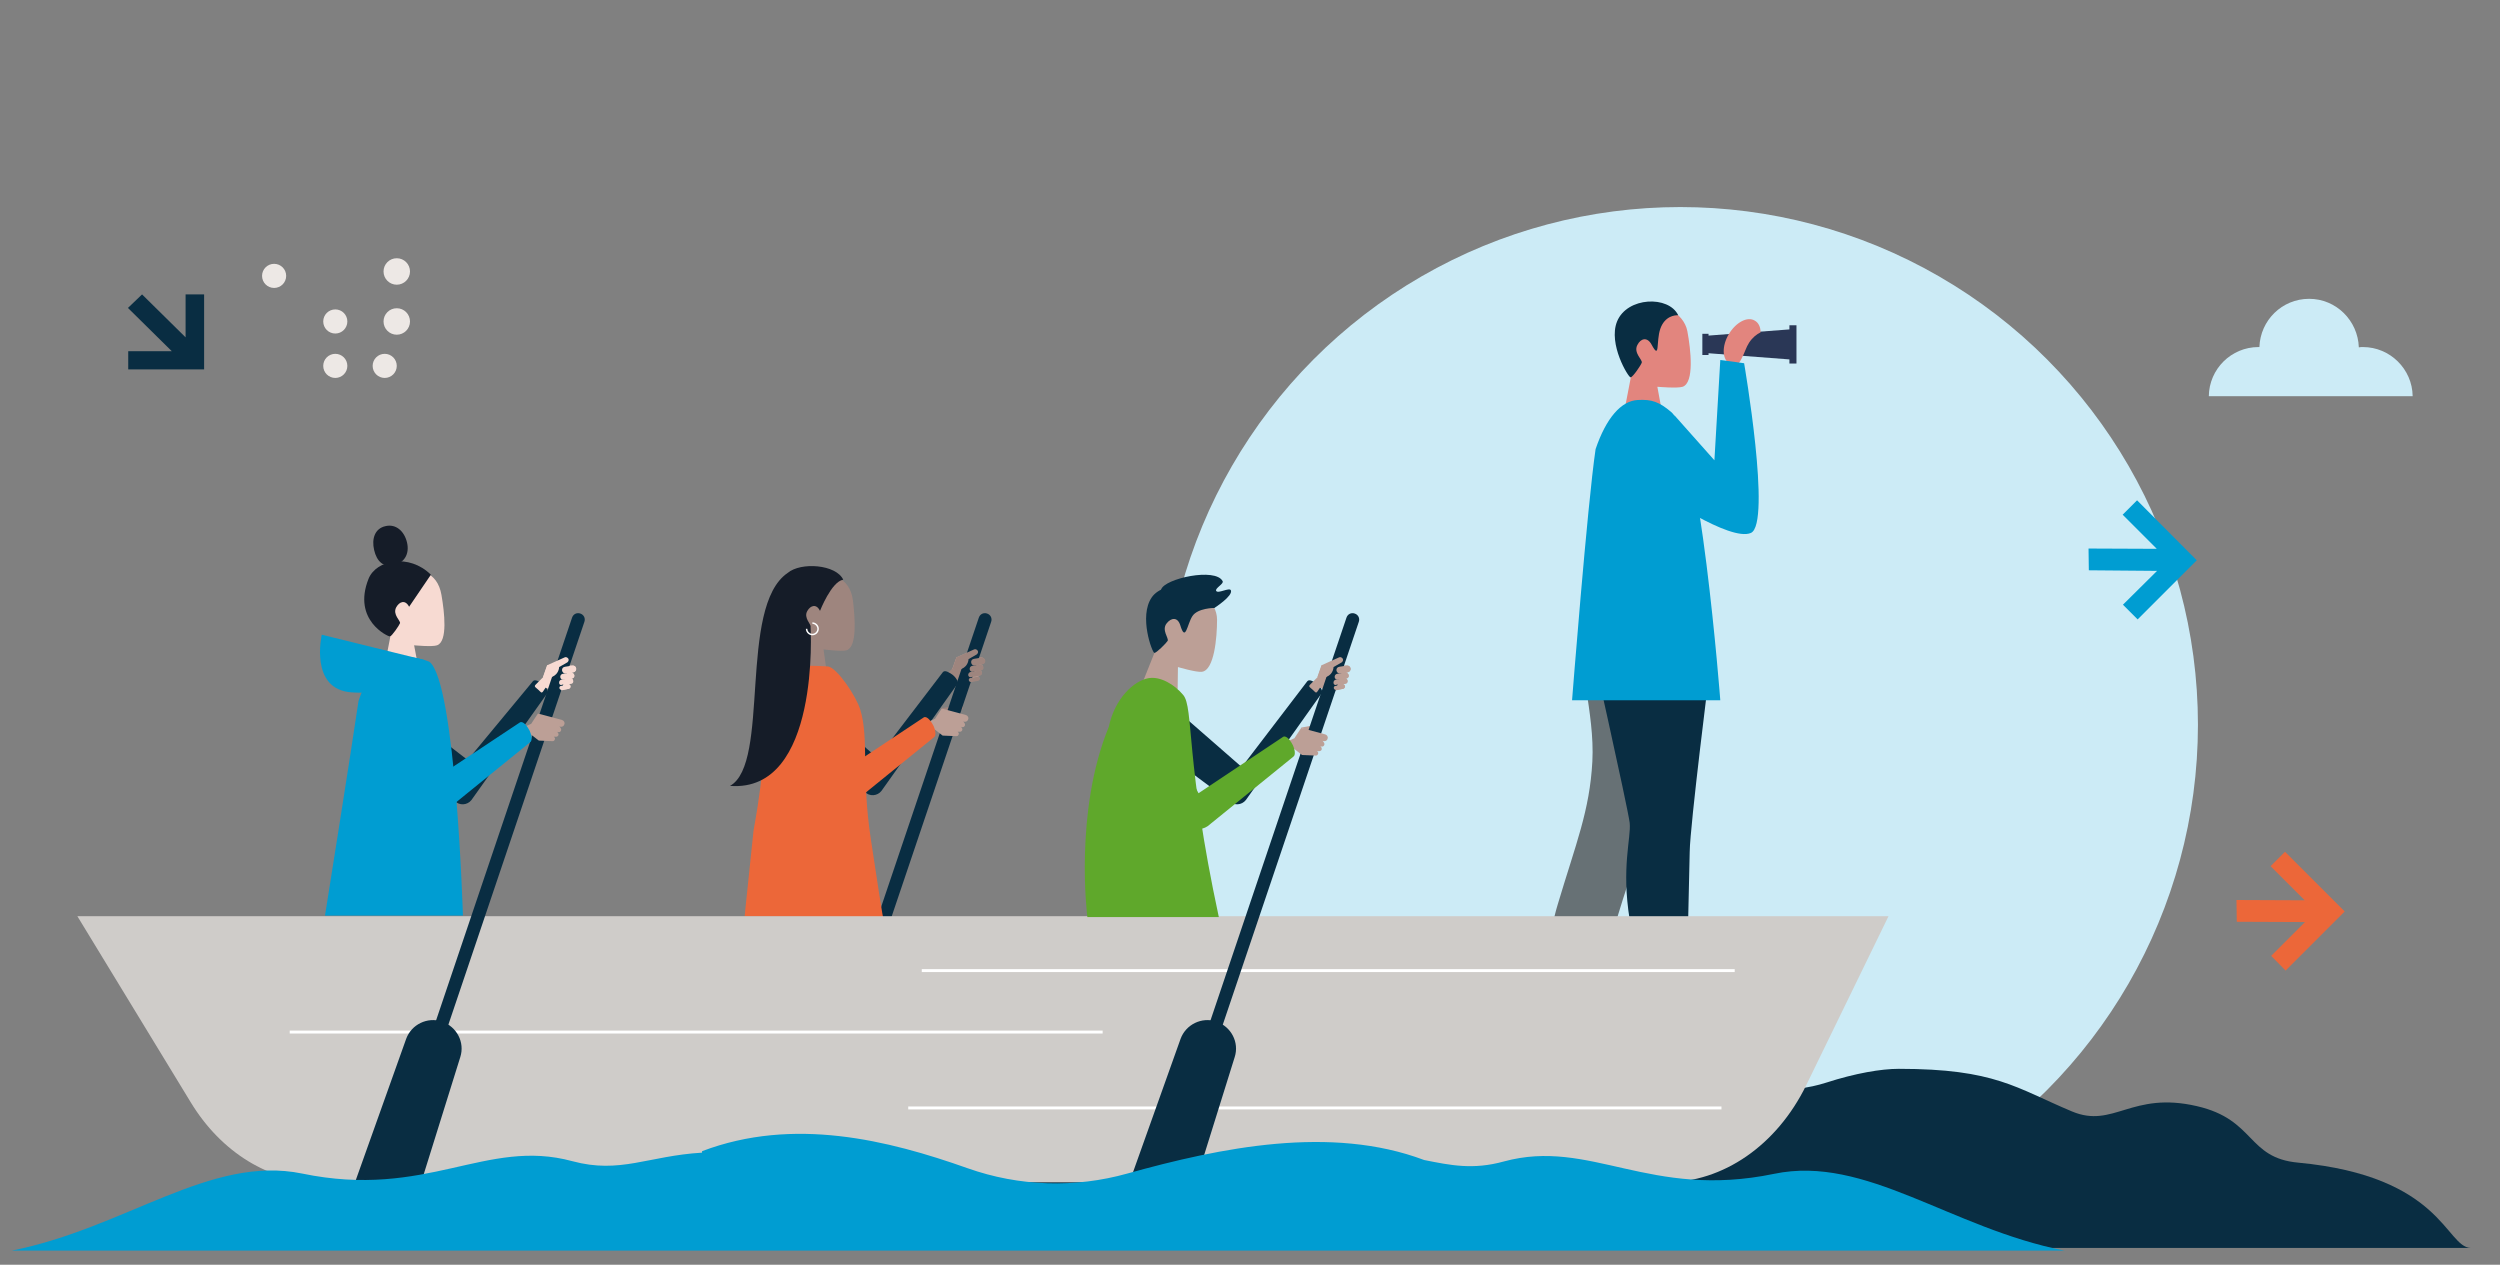 <?xml version="1.0"?>
<svg xmlns="http://www.w3.org/2000/svg" xmlns:xlink="http://www.w3.org/1999/xlink" version="1.1" x="0px" y="0px" viewBox="0 0 850 430" style="enable-background:new 0 0 850 430;" xml:space="preserve" data-global-elvn="enableViewport, disableClick, none, startInvisible, notResponsive, 0, notLoop, 500" class="enlivenem" id="elvn-3">
<rect x="0" y="0" width="850" height="430" fill="#808080" stroke="none"/>
<style type="text/css">
	.qt0{fill:#CCEBF6;}
	.qt1{fill:#5EC0FC;}
	.qt2{fill:#092D42;}
	.qt3{fill:#9E857E;}
	.qt4{fill:#BC9F96;}
	.qt5{fill:#184B87;}
	.qt6{fill:#EC6739;}
	.qt7{fill:#151C28;}
	.qt8{fill:#FFFFFF;}
	.qt9{fill:#E2857E;}
	.qt10{fill:#677175;}
	.qt11{fill:#009DD2;}
	.qt12{fill:#2A3756;}
	.qt13{fill:#CFCCC9;}
	.qt14{fill:none;stroke:#FFFFFF;stroke-miterlimit:10;}
	.qt15{fill:#5FA82B;}
	.qt16{fill:#F7DAD2;}
	.qt17{fill-rule:evenodd;clip-rule:evenodd;fill:#009DD2;}
	.qt18{fill-rule:evenodd;clip-rule:evenodd;fill:#092D42;}
	.qt19{fill:#EDE8E5;}
	.qt20{fill-rule:evenodd;clip-rule:evenodd;fill:#EC6739;}
</style>
<g xmlns="http://www.w3.org/2000/svg" id="sol_x5F_azul" data-elvn="scaleC, in, , 900, bounce" class="elvn-layer">
	<circle class="qt0" cx="571.3" cy="246.4" r="176"/>
</g>
<g xmlns="http://www.w3.org/2000/svg" id="mar2" data-elvn="fadeShortL, in, 400, 900, bounce" class="elvn-layer">
	<g>
		<path class="qt1" d="M760.4,419.9h-0.4C760.1,419.9,760.2,419.9,760.4,419.9z"/>
		<path class="qt2" d="M781.4,395.3c-17.5-1.6-14.5-14.6-34.4-19.2c-22.3-5.2-28.4,7.7-42.5,1.8c-19.1-8-26.1-14.5-58.9-14.5    c-6,0-14.8,1.5-24.7,4.7c-12.2,3.9-25.7,2.9-36.8-3c-18.8-10-43.2-16.1-65.1-14c-29.1,2.7-40.2,11.2-69.9,13.5    c-29.7-2.2-40.8-10.8-69.9-13.5c-21.9-2-46.3,4-65.1,14c-11.2,6-24.6,7-36.8,3c-9.9-3.2-18.6-4.7-24.7-4.7    c-32.8,0-39.8,6.5-58.9,14.5c-14,5.9-20.2-7-42.5-1.8c-19.9,4.6-16.8,17.5-34.4,19.2c-49,4.6-50.1,28.6-58.6,29h33.6h242.9h228.7    h242.9H840C831.5,423.9,830.3,399.9,781.4,395.3z"/>
		<path class="qt1" d="M53.9,419.9h-0.4C53.6,419.9,53.7,419.9,53.9,419.9z"/>
	</g>
</g>
<g xmlns="http://www.w3.org/2000/svg" id="remar4" data-elvn="fadeShortB, in, 1200, 1100, backout" class="elvn-layer">
	<path class="qt3" d="M320.2,240.8l6.1-1.1c0.5-0.1,1,0.2,1.1,0.7l0,0c0.1,0.5-0.2,1-0.7,1.1l-3.2,0.9L320.2,240.8z"/>
	<g id="_x30_4_3_x2F_4">
		<path id="head_3_" class="qt3" d="M277.3,195.7c4.9-1,11.7,0.3,12.7,8.5c0.7,5.8,1.5,15.8-2.2,16.9c-1.6,0.5-7.8-0.3-7.8-0.3    l1.3,9.3l-11.6-2.9l2.3-9.7C272.1,217.5,261,199,277.3,195.7z"/>
		<g>
			<g>
				<g>
					<g>
						<g>
							<g>
								<g>
									<path class="qt3" d="M327.8,232.2l-3.1-1.4l-0.8,1.2c-0.6,0.8-0.8,0.3-1.6-0.4l-0.1-0.1c-0.7-0.6-1.5-1-0.9-1.7l2.5-2.5           l1.4-3.9l8.5,0.1c0.6,0,1.1,0.5,1.1,1.1l0,0c0,0.6-0.4,1.1-1.1,1.2l-0.4,0l0.5,0.4c0.3,0.2,0.4,0.6,0.3,1l0,0           c-0.1,0.4-0.5,0.7-0.9,0.7l-0.3,0l0.2,0.1c0.4,0.2,0.6,0.6,0.5,1.1l0,0c-0.1,0.3-0.4,0.5-0.7,0.6l-0.7,0.1l0.1,0.1           c0.3,0.1,0.5,0.5,0.4,0.8l0,0c0,0.3-0.3,0.6-0.6,0.6L327.8,232.2z"/>
								</g>
							</g>
						</g>
					</g>
					<path class="qt4" d="M323.8,227.4l1.4-3.9l5.9-2.6c0.4-0.2,0.9,0,1.1,0.4l0,0c0.2,0.4,0.1,1-0.3,1.2l-2.7,1.5       c0,0,0,2.3-2.2,3.2C324.7,228.1,323.8,227.4,323.8,227.4z"/>
					<path class="qt4" d="M330.2,225.3L330.2,225.3c-0.1-0.6,0.3-1.2,0.9-1.3l2.4-0.4c0.6-0.1,1.2,0.3,1.3,0.9l0,0       c0.1,0.6-0.3,1.2-0.9,1.3l-2.4,0.4C330.8,226.3,330.3,225.9,330.2,225.3z"/>
					<path class="qt4" d="M329.2,229.4L329.2,229.4c-0.1-0.5,0.2-1,0.7-1l2.9-0.5c0.5-0.1,0.9,0.3,1,0.7l0,0c0.1,0.5-0.3,0.9-0.7,1       l-2.9,0.5C329.7,230.2,329.2,229.9,329.2,229.4z"/>
					<path class="qt4" d="M329.6,227.5L329.6,227.5c-0.1-0.6,0.3-1.1,0.8-1.2l2.7-0.4c0.5-0.1,1.1,0.3,1.1,0.8l0,0       c0.1,0.5-0.3,1.1-0.8,1.1l-2.7,0.4C330.2,228.4,329.7,228,329.6,227.5z"/>
					<path class="qt4" d="M329.3,231.1L329.3,231.1c-0.1-0.4,0.2-0.7,0.6-0.8l2.3-0.4c0.4-0.1,0.7,0.2,0.8,0.6l0,0       c0.1,0.4-0.2,0.7-0.6,0.8l-2.3,0.4C329.8,231.7,329.4,231.5,329.3,231.1z"/>
					<path class="qt2" d="M287.1,352.3L287.1,352.3c-1.2-0.4-1.8-1.7-1.4-2.8l47.1-139.5c0.4-1.2,1.6-1.8,2.8-1.4l0,0       c1.2,0.4,1.8,1.6,1.4,2.8l-47.1,139.5C289.5,352,288.3,352.6,287.1,352.3z"/>
					<path class="qt5" d="M262.8,424.4l-0.2-0.1c-5.7-1.9-8.7-8.2-6.7-13.9l20.4-57.2c1.8-4.9,7.2-7.5,12.1-5.9l0.2,0.1       c4.9,1.7,7.7,7,6.1,12l-18.1,58C274.8,423.1,268.6,426.3,262.8,424.4z"/>
				</g>
			</g>
			<path class="qt3" d="M323.8,227.5l1.4-4l6-2.7c0.4-0.2,0.9,0,1.2,0.4l0,0c0.3,0.4,0.1,1-0.3,1.3l-2.8,1.6c0,0,0,2.3-2.3,3.3     C324.7,228.3,323.8,227.5,323.8,227.5z"/>
			<path class="qt3" d="M330.2,225.3L330.2,225.3c-0.1-0.7,0.3-1.2,1-1.3l2.5-0.4c0.6-0.1,1.2,0.3,1.3,1l0,0c0.1,0.6-0.3,1.2-1,1.3     l-2.5,0.4C330.9,226.4,330.3,226,330.2,225.3z"/>
			<path class="qt3" d="M329.2,229.6L329.2,229.6c-0.1-0.5,0.3-1,0.7-1.1l3-0.5c0.5-0.1,1,0.3,1,0.7l0,0c0.1,0.5-0.3,1-0.7,1l-3,0.5     C329.8,230.4,329.3,230.1,329.2,229.6z"/>
			<path class="qt3" d="M329.7,227.6L329.7,227.6c-0.1-0.6,0.3-1.1,0.8-1.2l2.7-0.4c0.6-0.1,1.1,0.3,1.2,0.8l0,0     c0.1,0.6-0.3,1.1-0.8,1.2l-2.7,0.4C330.3,228.6,329.8,228.2,329.7,227.6z"/>
			<path class="qt3" d="M329.4,231.3L329.4,231.3c-0.1-0.4,0.2-0.8,0.6-0.8l2.3-0.4c0.4-0.1,0.7,0.2,0.8,0.6l0,0     c0.1,0.4-0.2,0.7-0.6,0.8l-2.3,0.4C329.8,231.9,329.5,231.7,329.4,231.3z"/>
			<g>
				<path class="qt2" d="M264.1,246.9l29.9,22.3c1.6,1.7,4.3,1.5,5.7-0.3l25.7-36.2c0.8-0.9-0.7-2.7-1.7-3.4l0,0      c-0.9-0.6-2.4-1.6-3.1-0.8l-22.3,29.2L274,236.4L264.1,246.9z"/>
			</g>
		</g>
		<g id="_x30_4_Front_2_">
			<path id="dress_8_" class="qt6" d="M271.7,226.4c-4.9,0.3-9.4,10.7-10.9,15.9c-1,7-0.4,17.2-4.6,40.1c-3.4,32.2-3,29.2-3,29.2     l47.1,0.3c0,0,0.6,5.4-4.2-26.5c-3.3-21.6-0.6-34.4-3.6-44.1c-1.4-4.6-7.8-14.1-10.9-14.7C281.2,226.6,275.9,226.2,271.7,226.4z"/>
		</g>
		<g>
			<g>
				<path class="qt4" d="M320.5,250.1l-2.7-2.1l-4.2,2.5l-1.9-3.3l6.2-2.8l2.3-3.5l8.2,2.2c0.6,0.2,1,0.8,0.8,1.4l0,0      c-0.1,0.6-0.7,1-1.3,0.9l-0.4-0.1l0.4,0.5c0.2,0.3,0.3,0.7,0.1,1l0,0c-0.2,0.4-0.6,0.5-1,0.4l-0.3-0.1l0.2,0.2      c0.3,0.3,0.4,0.8,0.2,1.1l0,0c-0.2,0.3-0.5,0.4-0.8,0.4l-0.7,0l0.1,0.1c0.3,0.2,0.4,0.6,0.2,0.9l0,0c-0.1,0.3-0.4,0.5-0.7,0.5      L320.5,250.1z"/>
			</g>
			<path class="qt6" d="M261.3,246.4l19.9,27.5c2,1.7,5,1.9,7.2,0.4l29.1-23.6c1-0.6,0.4-2.8-0.1-3.9l0,0c-0.6-1.2-2.1-3.5-3.3-2.9     L285.3,263l-12.4-23.3l-3.3-3.6C261.2,228.5,256.8,242.6,261.3,246.4z"/>
		</g>
		<path id="hair_5_" class="qt7" d="M267.8,194.8C267.8,194.8,267.8,194.8,267.8,194.8c-16.9,11.5-5.8,64.8-19.6,72.4    c30.8,2.4,27.4-54.1,27.4-54.1c0.3-0.8-2.5-3-1.1-5.4c1.1-1.9,3.1-2.5,4.3,0c0,0,3.9-10,7.9-10.6    C284.3,191.9,272.3,191,267.8,194.8z"/>
		<path class="qt8" d="M276.2,216c-1.2,0-2.2-1-2.2-2.2h0.5c0,0.9,0.8,1.7,1.7,1.7c0.9,0,1.7-0.8,1.7-1.7c0-0.9-0.8-1.7-1.7-1.7    v-0.5c1.2,0,2.2,1,2.2,2.2C278.4,215,277.4,216,276.2,216z"/>
	</g>
</g>
<g xmlns="http://www.w3.org/2000/svg" id="remar3" data-elvn="fadeShortB, in, 1400, 1100, backout" class="elvn-layer">
	<g id="_x30_3_Standing">
		<g id="head_10_">
			<path class="qt9" d="M559.2,103.8c5.4-1.4,13.3,2.5,14.5,8.8c1.2,6.4,2.4,17.5-1.6,18.9c-1.8,0.6-8.6,0-8.6,0l1.4,7.6h-12.5     l2.1-10.9C554.5,128.3,541.3,108.3,559.2,103.8z"/>
			<path class="qt2" d="M564.5,111.8c-1.5,4.4,0,10.9-3,5.3c-1.5-2.7-3.7-2-4.8,0.2c-1.4,2.7,1.8,5,1.5,6c-0.3,0.9-3,4.9-3.8,5     c-0.7,0.1-7.7-11.3-4.6-19c3.4-8.4,17.6-8.9,20.8-2.1C569.4,107.1,566,107.5,564.5,111.8z"/>
		</g>
		<g id="leg_20_">
			<polygon class="qt8" points="550.1,359.8 521.9,352.2 524.8,344.8 537.6,345.6 551.3,356.8    "/>
			<polygon class="qt9" points="526.3,344.9 535.7,345.5 537.6,338.9 528.1,336.9    "/>
			<path class="qt10" d="M574.2,230.5c0,0-14.1,53.8-17.8,61.9c-2.5,5.5-10.7,32.9-15,48.9l-15.3-4.5c0.3-10.5,0.5-19.3,3.5-29.2     c6.2-20.8,10.9-31.9,11.8-48.7c0.9-16.8-5.6-34.4-2.6-43.9C541.8,205.6,574.2,230.5,574.2,230.5z"/>
		</g>
		<g id="leg_21_">
			<path class="qt2" d="M539.9,214.1c0,0,13.6,60.6,14.2,65.7c0.5,5.2-2.9,15.1,0,32.9c1.4,8.9,3.5,23.8,5.2,31l13.9,0.4     c0.4-15.5,1.2-48.2,1.3-54.5c0.1-8.9,6.9-62.7,6.9-62.7S545,201.7,539.9,214.1z"/>
			<polygon class="qt8" points="588.3,358.7 559.1,359.6 559.7,351.6 572.2,348.7 588.5,355.4    "/>
			<polygon class="qt9" points="561.2,351.3 570.3,349.2 570.3,344.1 560.7,343.8    "/>
		</g>
		<path class="qt11" d="M556.8,136c-5.6,0.3-10.7,6.1-14.3,16.7c-2.8,18.9-8,85.4-8,85.4h50.4c0,0-6.9-90.4-16.8-98.1    C564.2,136.7,561.6,135.7,556.8,136z"/>
		<g>
			<polygon class="qt12" points="608.4,110.6 608.4,112 580.9,114.1 580.9,113.5 578.8,113.5 578.8,120.7 580.9,120.7 580.9,120.1      608.4,122.2 608.4,123.6 610.8,123.6 610.8,110.6    "/>
			<g id="hand_6_">
				<path class="qt9" d="M587.8,113.6c-2.4,4-2.3,8.5,0.2,10c0.7,0.4,1.6,0.6,2.5,0.4c0.9-0.1,2.4-3.6,3-5.1      c0.3-0.8,0.7-1.6,1.2-2.4c1.1-1.7,2.6-2.9,3.9-3.5c0-1.8-0.7-3.3-2-4C594.1,107.5,590.2,109.6,587.8,113.6z"/>
			</g>
			<path class="qt11" d="M584.9,122.4l8.1,1.1c0,0,9.4,54.6,2.3,57.7c-7.1,3.1-31.5-13.7-31.5-13.7l5.5-26.3l13.6,15.3L584.9,122.4z     "/>
		</g>
	</g>
</g>
<g xmlns="http://www.w3.org/2000/svg" id="barco" data-elvn="fadeShortB, in, 600, 1100, backout" class="elvn-layer">
	<path class="qt13" d="M109.4,402h456.9c19.6,0,37.8-12.6,47.8-33l28-57.5H26.3l38.5,63.2C75.2,391.9,91.8,402,109.4,402z"/>
	<line class="qt14" x1="589.8" y1="330" x2="313.4" y2="330"/>
	<line class="qt14" x1="374.9" y1="350.9" x2="98.5" y2="350.9"/>
	<line class="qt14" x1="585.3" y1="376.7" x2="308.8" y2="376.7"/>
</g>
<g xmlns="http://www.w3.org/2000/svg" id="remar2" data-elvn="fadeShortB, in, 800, 1100, backout" class="elvn-layer">
	<path class="qt4" d="M442.3,247.4l6.1-1.1c0.5-0.1,1,0.2,1.1,0.7l0,0c0.1,0.5-0.2,1-0.7,1.1l-3.2,0.9L442.3,247.4z"/>
	<g>
		<g>
			<path class="qt2" d="M388,250l29.9,22.3c1.6,1.7,4.3,1.5,5.7-0.3l25.7-36.2c0.8-0.9-0.7-2.7-1.7-3.4l0,0     c-0.9-0.6-2.4-1.6-3.1-0.8l-22.3,29.2l-24.4-21.3L388,250z"/>
			<g>
				<g>
					<g>
						<g>
							<path class="qt4" d="M451.9,235.2l-3.1-1.4L448,235c-0.6,0.9-0.8,0.3-1.6-0.4l-0.1-0.1c-0.7-0.7-1.6-1-0.9-1.7l2.6-2.6l1.4-4         l8.7,0.1c0.6,0,1.1,0.5,1.1,1.1l0,0c0,0.6-0.5,1.1-1.1,1.2l-0.4,0l0.5,0.4c0.3,0.2,0.5,0.6,0.4,1l0,0         c-0.1,0.4-0.5,0.7-0.9,0.7l-0.3,0l0.3,0.1c0.4,0.2,0.6,0.6,0.5,1.1l0,0c-0.1,0.3-0.4,0.6-0.7,0.6l-0.7,0.1l0.1,0.1         c0.3,0.1,0.5,0.5,0.4,0.8l0,0c0,0.3-0.3,0.6-0.6,0.7L451.9,235.2z"/>
						</g>
					</g>
				</g>
			</g>
		</g>
		<g>
			<path class="qt2" d="M412.1,352.3L412.1,352.3c-1.2-0.4-1.8-1.7-1.4-2.8l47.1-139.5c0.4-1.2,1.6-1.8,2.8-1.4l0,0     c1.2,0.4,1.8,1.6,1.4,2.8l-47.1,139.5C414.5,352,413.3,352.6,412.1,352.3z"/>
			<path class="qt2" d="M387.9,424.4l-0.2-0.1c-5.7-1.9-8.7-8.2-6.7-13.9l20.4-57.2c1.8-4.9,7.2-7.5,12.1-5.9l0.2,0.1     c4.9,1.7,7.7,7,6.1,12l-18.1,58C399.8,423.1,393.6,426.3,387.9,424.4z"/>
		</g>
		<path class="qt4" d="M447.9,230.2l1.4-4l6-2.7c0.4-0.2,0.9,0,1.2,0.4l0,0c0.3,0.4,0.1,1-0.3,1.3l-2.8,1.6c0,0,0,2.3-2.3,3.3    C448.8,231,447.9,230.2,447.9,230.2z"/>
		<path class="qt4" d="M454.4,228L454.4,228c-0.1-0.7,0.3-1.2,1-1.3l2.5-0.4c0.6-0.1,1.2,0.3,1.3,1l0,0c0.1,0.6-0.3,1.2-1,1.3    l-2.5,0.4C455.1,229.1,454.5,228.6,454.4,228z"/>
		<path class="qt4" d="M453.4,232.2L453.4,232.2c-0.1-0.5,0.3-1,0.7-1.1l3-0.5c0.5-0.1,1,0.3,1,0.7l0,0c0.1,0.5-0.3,1-0.7,1l-3,0.5    C453.9,233.1,453.4,232.7,453.4,232.2z"/>
		<path class="qt4" d="M453.8,230.3L453.8,230.3c-0.1-0.6,0.3-1.1,0.8-1.2l2.7-0.4c0.6-0.1,1.1,0.3,1.2,0.8l0,0    c0.1,0.6-0.3,1.1-0.8,1.2l-2.7,0.4C454.5,231.2,453.9,230.9,453.8,230.3z"/>
		<path class="qt4" d="M453.5,234L453.5,234c-0.1-0.4,0.2-0.8,0.6-0.8l2.3-0.4c0.4-0.1,0.7,0.2,0.8,0.6l0,0c0.1,0.4-0.2,0.7-0.6,0.8    l-2.3,0.4C454,234.6,453.6,234.4,453.5,234z"/>
	</g>
	<g>
		<g id="head_2_">
			<path class="qt4" d="M401.6,199.6c5.4-0.3,12.2,4.8,12.2,11.1c0,6.3-1,17.1-5.1,17.7c-1.8,0.3-8.2-1.6-8.2-1.6l-0.1,7.5     l-11.9-2.3l4-10C392.5,221.9,383.7,200.5,401.6,199.6z"/>
			<path class="qt2" d="M412.9,206.7c0,0-5.7,0-7.5,2.8c-1.8,2.8-2.3,9-4.1,3.1c-0.9-2.9-3.1-2.6-4.6-0.7c-1.9,2.3,0.8,5.1,0.3,6     c-0.5,0.8-3.8,4.1-4.5,4.1c-0.7,0-5.4-12.4-0.9-18.9C395.9,196.8,412.3,197.7,412.9,206.7z"/>
			<path class="qt2" d="M412.9,206.7c0,0,6.4-4.1,5.6-6c-0.5-1.1-4.4,1.3-5,0.2c-0.5-0.9,2.7-2.4,2.2-3.3     c-2.4-4.7-19.7-0.9-20.9,2.8C393.7,204.1,412.9,206.7,412.9,206.7z"/>
		</g>
		<g>
			<g id="_x30_3_Walking_51_">
				<path class="qt15" d="M390.4,230.6c-4.9,0.9-11.4,6.9-13.4,16.5c-11.9,28.9-7.3,64.7-7.3,64.7h44.7c-11.4-53-8.5-71.2-12.1-75.5      C399.4,232.8,394.5,229.8,390.4,230.6z"/>
			</g>
		</g>
	</g>
	<g>
		<g>
			<path class="qt4" d="M442.7,256.7l-2.7-2.1l-4.2,2.5l-1.9-3.3l6.2-2.8l2.3-3.5l8.2,2.2c0.6,0.2,1,0.8,0.8,1.4l0,0     c-0.1,0.6-0.7,1-1.3,0.9l-0.4-0.1l0.4,0.5c0.2,0.3,0.3,0.7,0.1,1l0,0c-0.2,0.4-0.6,0.5-1,0.4l-0.3-0.1l0.2,0.2     c0.3,0.3,0.4,0.8,0.2,1.1l0,0c-0.2,0.3-0.5,0.4-0.8,0.4l-0.7,0l0.1,0.1c0.3,0.2,0.4,0.6,0.2,0.9l0,0c-0.1,0.3-0.4,0.5-0.7,0.5     L442.7,256.7z"/>
		</g>
		<path class="qt15" d="M383.5,253l19.9,27.5c2,1.7,5,1.9,7.2,0.4l29.1-23.6c1-0.6,0.4-2.8-0.1-3.9l0,0c-0.6-1.2-2.1-3.5-3.3-2.9    l-28.8,19.2L395,246.3l-3.3-3.6C383.4,235.1,379,249.2,383.5,253z"/>
	</g>
</g>
<g xmlns="http://www.w3.org/2000/svg" id="remar1" data-elvn="fadeShortB, in, 1000, 1100, backout" class="elvn-layer">
	<g>
		<g>
			<path class="qt2" d="M124.7,250l29.9,22.3c1.6,1.7,4.3,1.5,5.7-0.3l25.7-36.2c0.8-0.9-0.7-2.7-1.7-3.4l0,0     c-0.9-0.6-2.4-1.6-3.1-0.8L159,258.4l-24.4-18.8L124.7,250z"/>
			<g>
				<g>
					<g>
						<g>
							<path class="qt16" d="M188.6,235.2l-3.1-1.4l-0.8,1.2c-0.6,0.9-0.8,0.3-1.6-0.4l-0.1-0.1c-0.7-0.7-1.6-1-0.9-1.7l2.6-2.6         l1.4-4l8.7,0.1c0.6,0,1.1,0.5,1.1,1.1l0,0c0,0.6-0.5,1.1-1.1,1.2l-0.4,0l0.5,0.4c0.3,0.2,0.5,0.6,0.4,1l0,0         c-0.1,0.4-0.5,0.7-0.9,0.7l-0.3,0l0.3,0.1c0.4,0.2,0.6,0.6,0.5,1.1l0,0c-0.1,0.3-0.4,0.6-0.7,0.6l-0.7,0.1l0.1,0.1         c0.3,0.1,0.5,0.5,0.4,0.8l0,0c0,0.3-0.3,0.6-0.6,0.7L188.6,235.2z"/>
						</g>
					</g>
				</g>
			</g>
		</g>
		<g>
			<path class="qt2" d="M148.8,352.3L148.8,352.3c-1.2-0.4-1.8-1.7-1.4-2.8l47.1-139.5c0.4-1.2,1.6-1.8,2.8-1.4l0,0     c1.2,0.4,1.8,1.6,1.4,2.8l-47.1,139.5C151.2,352,150,352.6,148.8,352.3z"/>
			<path class="qt2" d="M124.6,424.4l-0.2-0.1c-5.7-1.9-8.7-8.2-6.7-13.9l20.4-57.2c1.8-4.9,7.2-7.5,12.1-5.9l0.2,0.1     c4.9,1.7,7.7,7,6.1,12l-18.1,58C136.5,423.1,130.3,426.3,124.6,424.4z"/>
		</g>
		<path class="qt16" d="M184.6,230.2l1.4-4l6-2.7c0.4-0.2,0.9,0,1.2,0.4l0,0c0.3,0.4,0.1,1-0.3,1.3l-2.8,1.6c0,0,0,2.3-2.3,3.3    C185.5,231,184.6,230.2,184.6,230.2z"/>
		<path class="qt16" d="M191.1,228L191.1,228c-0.1-0.7,0.3-1.2,1-1.3l2.5-0.4c0.6-0.1,1.2,0.3,1.3,1l0,0c0.1,0.6-0.3,1.2-1,1.3    l-2.5,0.4C191.8,229.1,191.2,228.6,191.1,228z"/>
		<path class="qt16" d="M190.1,232.2L190.1,232.2c-0.1-0.5,0.3-1,0.7-1.1l3-0.5c0.5-0.1,1,0.3,1,0.7l0,0c0.1,0.5-0.3,1-0.7,1l-3,0.5    C190.6,233.1,190.1,232.7,190.1,232.2z"/>
		<path class="qt16" d="M190.5,230.3L190.5,230.3c-0.1-0.6,0.3-1.1,0.8-1.2l2.7-0.4c0.6-0.1,1.1,0.3,1.2,0.8l0,0    c0.1,0.6-0.3,1.1-0.8,1.2l-2.7,0.4C191.2,231.2,190.6,230.9,190.5,230.3z"/>
		<path class="qt16" d="M190.2,234L190.2,234c-0.1-0.4,0.2-0.8,0.6-0.8l2.3-0.4c0.4-0.1,0.7,0.2,0.8,0.6l0,0    c0.1,0.4-0.2,0.7-0.6,0.8l-2.3,0.4C190.7,234.6,190.3,234.4,190.2,234z"/>
	</g>
	<g id="_x30_2_Standing">
		<g id="head_5_">
			<path class="qt16" d="M137,194.3c4.9-1.2,11.7-0.3,13.1,8c1,5.8,2.2,15.8-1.5,17.1c-1.6,0.6-7.8,0-7.8,0l1.3,6.9h-11.3l1.9-9.8     C132.6,216.4,120.7,198.4,137,194.3z"/>
			<path class="qt7" d="M146.5,195.4l-7.4,10.9c-1.3-2.5-3.3-1.8-4.4,0.2c-1.3,2.5,1.6,4.6,1.3,5.4c-0.3,0.8-2.8,4.4-3.4,4.5     c-0.6,0.1-12.9-5.5-7.3-19.6C127.9,190.3,139.1,188.1,146.5,195.4z"/>
			<path class="qt7" d="M138.4,184.5c0.9,3.9-1,6.9-4.5,7.7c-3.5,0.8-5.8-1.3-6.7-5.2c-0.9-3.9,0.3-7.3,3.8-8.1     C134.6,178,137.5,180.6,138.4,184.5z"/>
		</g>
		<g id="hoodie_5_">
			<path class="qt11" d="M144.3,224.4l-34.9-8.6c0,0-4.3,18.6,10.1,19.6C137,236.8,144.3,224.4,144.3,224.4z"/>
			<path class="qt11" d="M134.8,223.3c-5,0.3-9.7,5.6-12.9,15c-2.5,17.1-11.4,73-11.4,73h46.9c0,0-2.4-79.4-11.4-86.3     C142.8,223.7,139,223.1,134.8,223.3z"/>
		</g>
	</g>
	<g id="brazos1">
		<g>
			<g>
				<path class="qt4" d="M183.2,251.8l-2.7-2.1l-4.2,2.5l-1.9-3.3l6.2-2.8l2.3-3.5l8.2,2.2c0.6,0.2,1,0.8,0.8,1.4l0,0      c-0.1,0.6-0.7,1-1.3,0.9l-0.4-0.1l0.4,0.5c0.2,0.3,0.3,0.7,0.1,1l0,0c-0.2,0.4-0.6,0.5-1,0.4l-0.3-0.1l0.2,0.2      c0.3,0.3,0.4,0.8,0.2,1.1l0,0c-0.2,0.3-0.5,0.4-0.8,0.4l-0.7,0l0.1,0.1c0.3,0.2,0.4,0.6,0.2,0.9l0,0c-0.1,0.3-0.4,0.5-0.7,0.5      L183.2,251.8z"/>
			</g>
			<path class="qt11" d="M124,248.1l19.9,27.5c2,1.7,5,1.9,7.2,0.4l29.1-23.6c1-0.6,0.4-2.8-0.1-3.9l0,0c-0.6-1.2-2.1-3.5-3.3-2.9     L148,264.7l-12.4-23.3l-3.3-3.6C123.9,230.2,119.5,244.3,124,248.1z"/>
		</g>
	</g>
</g>
<g xmlns="http://www.w3.org/2000/svg" id="mar" data-elvn="fadeShortL, in, 800, 900, bounce" class="elvn-layer">
	<path class="qt11" d="M603.2,399.1c-42.4,8.8-62.5-12.2-91.9-4.2c-10.5,2.9-18.1,1.3-27.1-0.5c-31.6-11.9-69-4.3-100.9,4.6   c-17.8,5-36.8,4.4-54.3-1.8c-27.1-9.6-59.2-17.6-90.3-5.8v0.5c-18.4,1.1-27.8,7.3-44.1,2.9c-29.4-8-49.5,13-91.9,4.2   c-31.2-6.4-60,18.5-98.7,26.2h43.4h191.3h228.5h191.3h43.4C663.2,417.6,634.3,392.6,603.2,399.1z"/>
</g>
<g xmlns="http://www.w3.org/2000/svg" id="flecha_x5F_azul" data-elvn="fadeShortL, in, 1600, 1100, backout" class="elvn-layer">
	<polyline class="qt17" points="733.2,186.6 710.1,186.5 710.2,193.9 733.4,194.1 721.8,205.6 726.8,210.6 746.9,190.5 726.6,170.1    721.7,175 733.3,186.6 733.2,186.6  "/>
</g>
<g xmlns="http://www.w3.org/2000/svg" id="flecha_x5F_dark" data-elvn="fadeShortL, in, 1800, 1100, backout" class="elvn-layer">
	<polyline class="qt18" points="58.3,119.3 43.5,104.7 48.3,100.1 63.1,114.7 63.1,100.1 69.4,100.1 69.4,125.6 43.6,125.6    43.6,119.4 58.4,119.4 58.3,119.3  "/>
</g>
<g xmlns="http://www.w3.org/2000/svg" id="bubbles">
	<circle class="qt19" cx="134.9" cy="92.3" r="4.5"/>
	<circle class="qt19" cx="134.9" cy="109.3" r="4.5"/>
	<circle class="qt19" cx="130.8" cy="124.4" r="4.1"/>
	<circle class="qt19" cx="114" cy="109.3" r="4.1"/>
	<circle class="qt19" cx="93.2" cy="93.8" r="4.1"/>
	<circle class="qt19" cx="114" cy="124.4" r="4.1"/>
</g>
<g xmlns="http://www.w3.org/2000/svg" id="flecha_x5F_naranja" data-elvn="fadeShortL, in, 1800, 1100, backout" class="elvn-layer">
	<polyline class="qt20" points="783.6,306.1 760.4,306 760.5,313.4 783.7,313.5 772.2,325 777.1,330 797.2,309.9 776.9,289.6    772,294.5 783.6,306.1 783.6,306.1  "/>
</g>
<g xmlns="http://www.w3.org/2000/svg" id="nube" data-elvn="flyC, in, , 1900, easeinout" class="elvn-layer">
	<path class="qt0" d="M820.3,134.7c-0.1-9.2-7.7-16.7-16.9-16.7c-0.5,0-0.9,0-1.4,0.1c-0.3-9.1-7.7-16.5-16.9-16.5   c-9.2,0-16.6,7.3-16.9,16.4c-0.1,0-0.2,0-0.3,0c-9.3,0-16.8,7.5-16.9,16.7H820.3z"/>
</g>
</svg>
